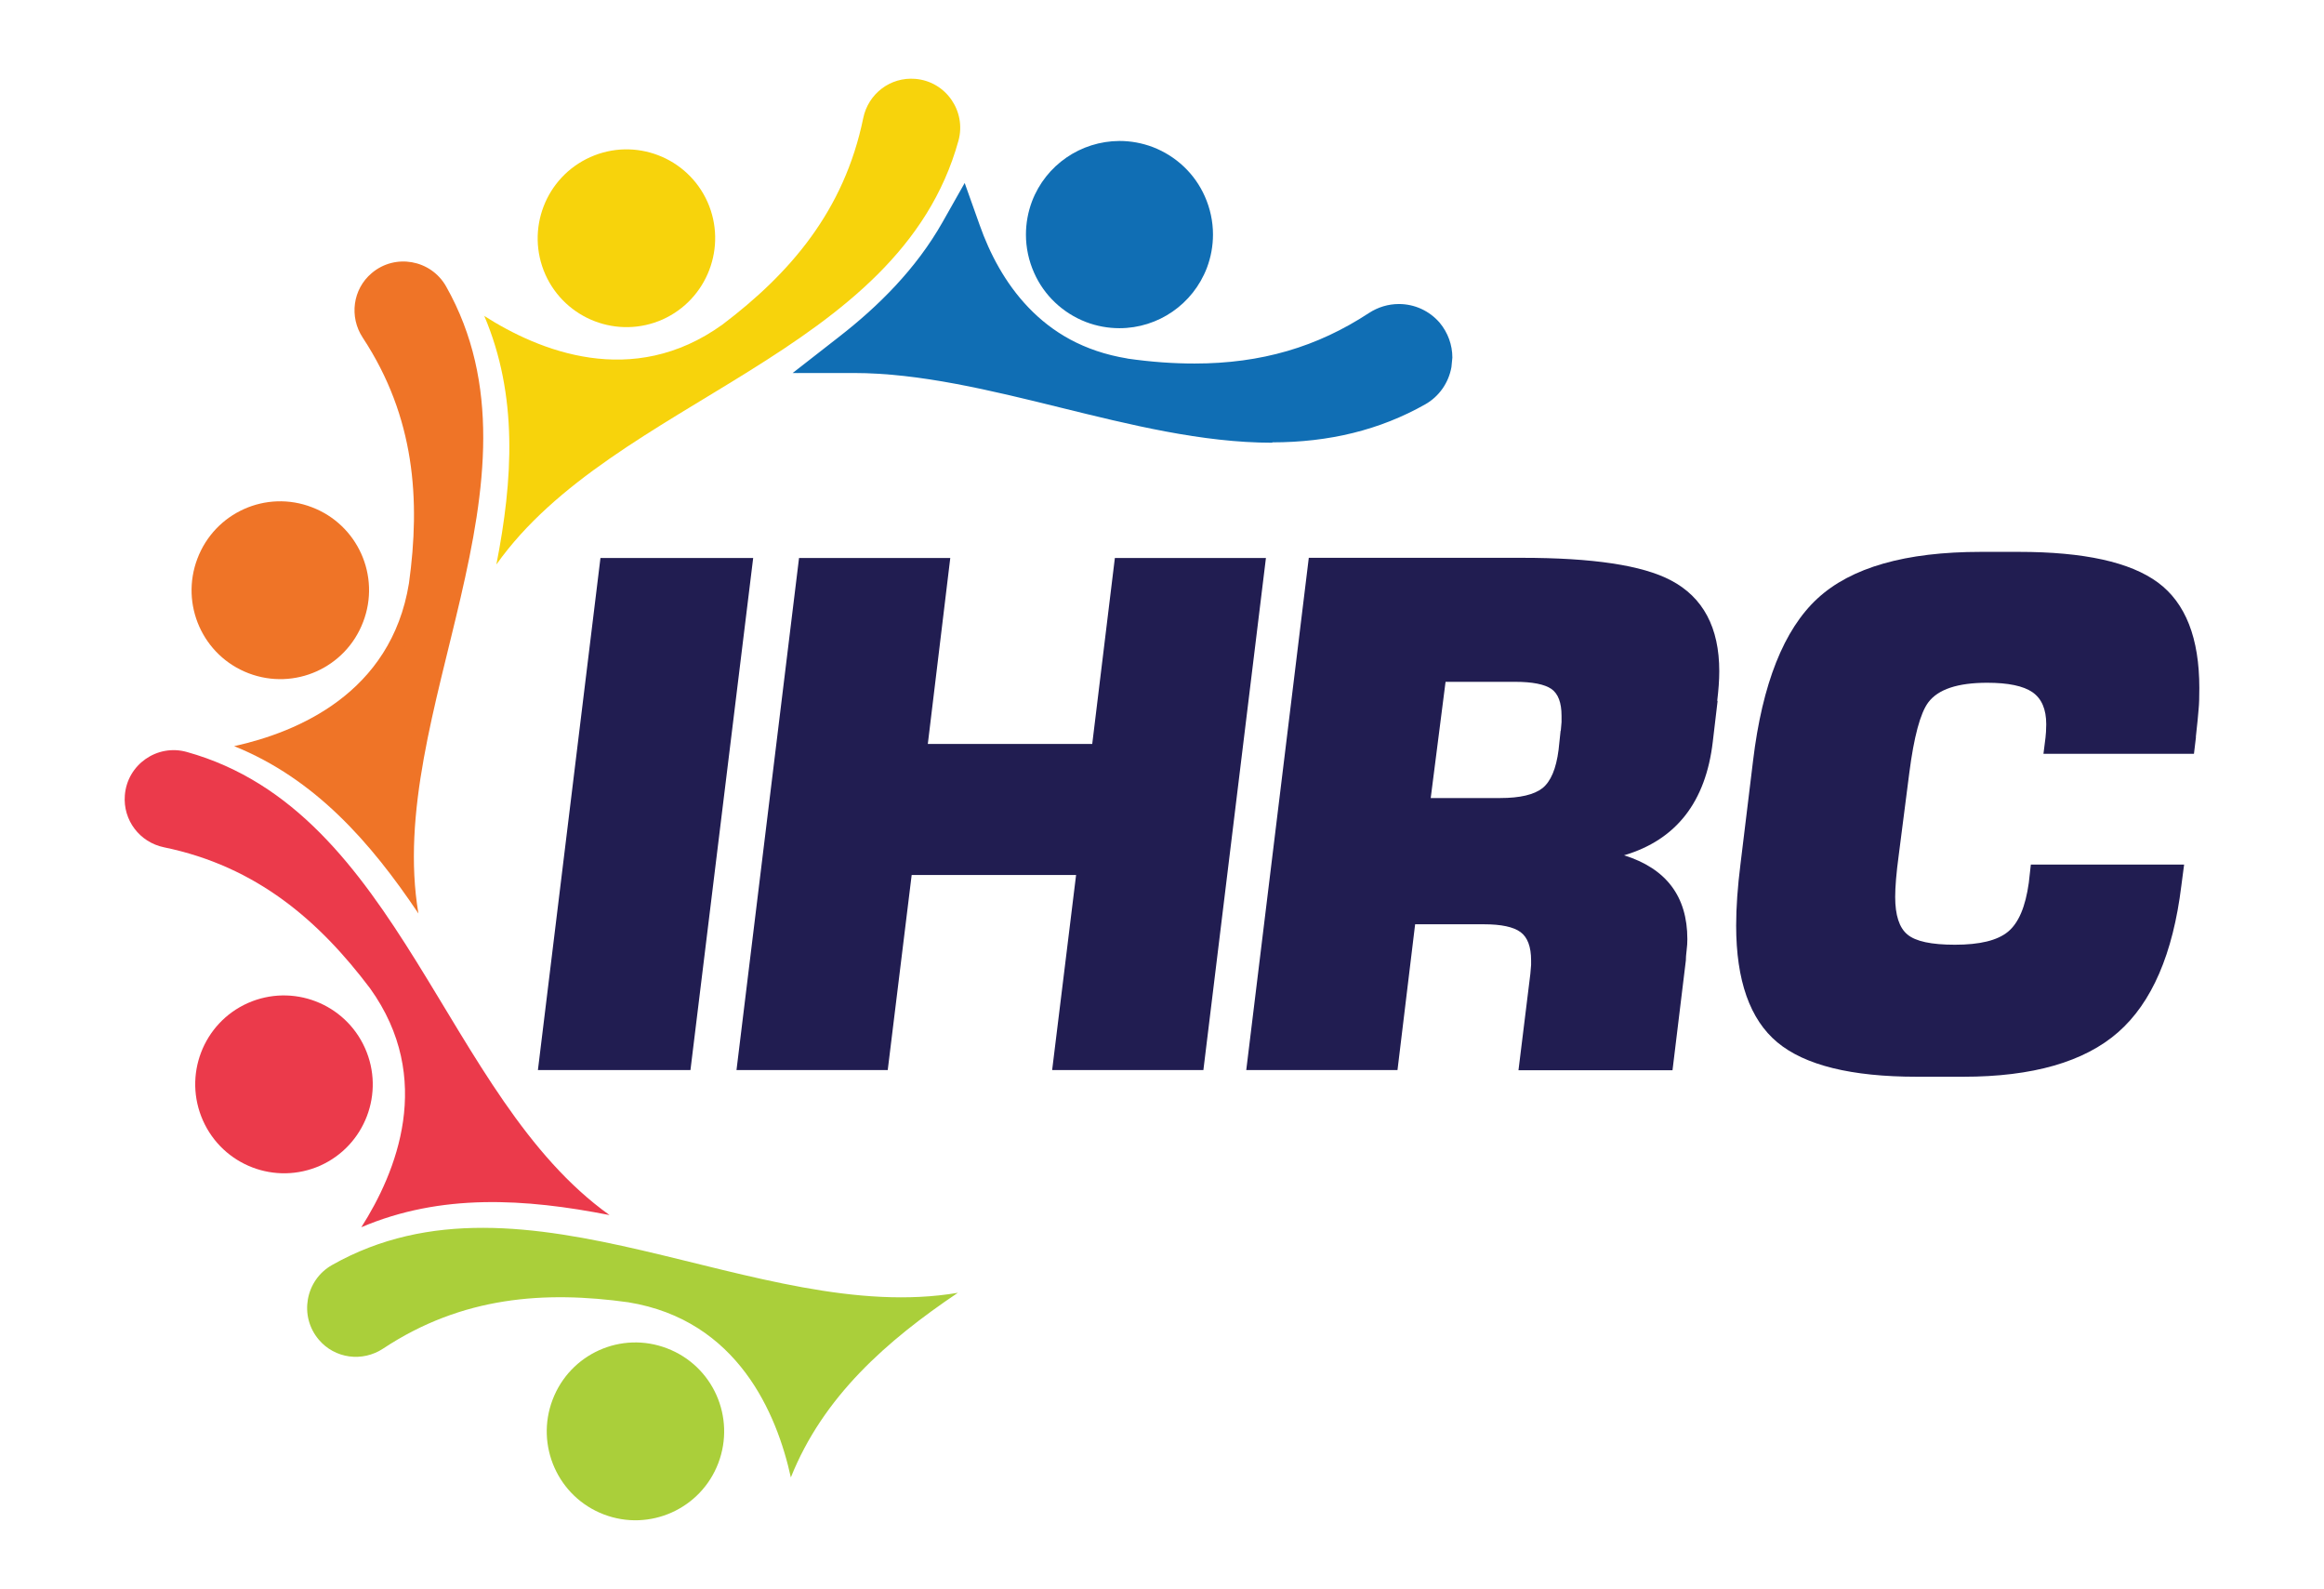 <svg width="256" height="175" viewBox="0 0 256 175" fill="none" xmlns="http://www.w3.org/2000/svg">
<path d="M79.126 161.135C81.047 156.078 78.533 150.426 73.484 148.501C68.435 146.556 62.793 149.095 60.872 154.153C58.95 159.19 61.464 164.862 66.513 166.787C71.542 168.712 77.204 166.193 79.126 161.135Z" fill="#AACF3A"/>
<path d="M69.988 165.682C69.007 165.682 68.046 165.497 67.126 165.149C62.997 163.552 60.912 158.904 62.486 154.747C63.672 151.655 66.697 149.566 69.988 149.566C70.969 149.566 71.93 149.751 72.85 150.099C74.853 150.877 76.447 152.372 77.326 154.338C78.205 156.303 78.267 158.494 77.49 160.501C76.304 163.593 73.279 165.682 69.968 165.682H69.988Z" fill="#AACF3A"/>
<path d="M87.116 162.713C85.583 155.73 81.29 145.389 69.21 143.424C60.052 142.154 50.935 142.748 42.207 148.522C39.917 150.038 36.872 149.628 35.114 147.539C32.927 144.959 33.622 141.007 36.565 139.328C57.926 127.226 83.437 146.126 105.513 142.379C97.664 147.662 90.673 153.805 87.116 162.713Z" fill="#AACF3A"/>
<path d="M87.522 157.859C85.192 151.327 80.204 143.444 69.472 141.703C66.672 141.314 64.137 141.13 61.705 141.13C53.998 141.13 47.294 143.075 41.243 147.068C40.63 147.478 39.914 147.682 39.199 147.682C38.115 147.682 37.114 147.211 36.419 146.392C35.703 145.553 35.417 144.447 35.601 143.382C35.785 142.297 36.46 141.376 37.4 140.823C41.999 138.202 47.151 136.953 53.14 136.953C60.519 136.953 68.348 138.877 75.952 140.761C83.658 142.666 91.63 144.631 99.275 144.631H99.439C95.085 148.051 90.67 152.331 87.522 157.88" fill="#AACF3A"/>
<path d="M114.2 22.344C112.278 27.402 114.793 33.053 119.842 34.978C124.87 36.923 130.532 34.384 132.454 29.326C134.375 24.289 131.861 18.617 126.812 16.692C121.763 14.768 116.121 17.286 114.2 22.344Z" fill="#106EB4"/>
<path d="M123.314 33.892V36.145C122.067 36.145 120.82 35.92 119.635 35.469C117.08 34.486 115.015 32.541 113.911 30.043C113.318 28.712 113.012 27.278 113.012 25.845C113.012 24.596 113.237 23.347 113.686 22.159C115.219 18.166 119.042 15.545 123.314 15.525C124.561 15.525 125.808 15.75 126.993 16.2C129.549 17.183 131.613 19.129 132.717 21.627C133.31 22.958 133.616 24.391 133.616 25.825C133.616 27.074 133.392 28.323 132.942 29.51C131.409 33.503 127.586 36.145 123.314 36.145V31.619C125.665 31.619 127.872 30.104 128.731 27.893C128.997 27.217 129.119 26.521 129.119 25.825C129.119 25.026 128.956 24.227 128.608 23.47C127.975 22.057 126.85 20.992 125.399 20.419C124.725 20.173 124.05 20.03 123.335 20.03C120.963 20.03 118.776 21.545 117.938 23.756C117.672 24.432 117.55 25.128 117.55 25.825C117.55 26.623 117.713 27.422 118.061 28.179C118.694 29.592 119.819 30.657 121.27 31.23C121.945 31.497 122.64 31.619 123.335 31.619V33.872L123.314 33.892Z" fill="#106EB4"/>
<path d="M106.206 20.747C107.739 27.729 112.031 38.07 124.112 40.036C133.27 41.305 142.366 40.711 151.115 34.937C153.404 33.422 156.45 33.831 158.208 35.92C160.395 38.5 159.7 42.452 156.757 44.131C135.396 56.233 109.885 37.333 87.809 41.08C95.658 35.797 102.649 29.654 106.206 20.747Z" fill="#106EB4"/>
<path d="M140.157 46.506V48.759C132.389 48.759 124.397 46.752 116.813 44.889C109.107 42.984 101.298 41.08 94.042 41.08H87.316L92.488 37.046C96.719 33.749 100.889 29.654 103.833 24.453L106.265 20.153L107.921 24.801C109.005 27.872 110.701 31.169 113.297 33.872C115.893 36.575 119.327 38.684 124.192 39.483L123.824 41.715L124.131 39.483C126.85 39.872 129.262 40.036 131.592 40.036C138.93 40.036 145.104 38.213 150.807 34.466C151.788 33.831 152.912 33.483 154.098 33.483C155.835 33.483 157.471 34.241 158.595 35.551C159.494 36.636 159.985 37.988 159.985 39.38L159.883 40.425C159.576 42.165 158.513 43.681 156.98 44.541C152.013 47.346 146.432 48.718 140.116 48.718V44.192C145.799 44.192 150.5 43.005 154.752 40.609C155.12 40.404 155.365 40.056 155.447 39.626V39.36L155.14 38.459C154.875 38.152 154.486 37.988 154.077 37.967L153.26 38.213C146.841 42.452 139.646 44.541 131.551 44.52C128.996 44.52 126.359 44.315 123.456 43.906H123.416C117.569 42.964 113.154 40.281 109.986 36.964C106.817 33.647 104.855 29.756 103.608 26.275L105.734 25.517L107.696 26.644C104.344 32.541 99.704 37.026 95.207 40.547L93.817 38.766V36.514H93.98C102.014 36.514 110.129 38.541 117.835 40.445C125.419 42.309 133.105 44.192 140.096 44.172V46.424L140.157 46.506Z" fill="#106EB4"/>
<path d="M60.071 30.227C62.279 35.163 68.063 37.374 72.99 35.183C77.916 32.971 80.124 27.177 77.936 22.242C75.729 17.307 69.944 15.095 65.018 17.307C60.091 19.518 57.884 25.293 60.071 30.227Z" fill="#F7D30C"/>
<path d="M69.005 34.302C65.837 34.302 62.954 32.439 61.666 29.531C60.788 27.565 60.726 25.374 61.503 23.368C62.28 21.361 63.772 19.764 65.734 18.883C66.777 18.412 67.881 18.187 69.005 18.187C72.173 18.187 75.055 20.05 76.343 22.958C78.162 27.012 76.343 31.784 72.296 33.606C71.253 34.077 70.15 34.302 69.025 34.302" fill="#F7D30C"/>
<path d="M53.309 34.773C59.318 38.623 69.662 42.902 79.596 35.736C86.975 30.145 92.985 23.265 95.09 13.006C95.642 10.324 98.075 8.46 100.814 8.686C104.187 8.952 106.476 12.249 105.577 15.504C99.015 39.196 67.638 43.885 54.678 62.171C56.497 52.875 57.09 43.578 53.329 34.753" fill="#F7D30C"/>
<path d="M57.353 56.315C58.028 50.807 58.11 44.643 56.434 38.5C59.684 40.056 63.67 41.326 67.962 41.326C72.5 41.326 76.732 39.913 80.595 37.128C89.732 30.207 94.863 22.672 96.784 13.334C97.132 11.614 98.645 10.365 100.362 10.365H100.668C101.752 10.467 102.753 11.041 103.367 11.942C104 12.843 104.184 13.969 103.898 15.013C100.28 28.078 88.833 35.019 76.691 42.37C69.843 46.527 62.811 50.786 57.353 56.295" fill="#F7D30C"/>
<path d="M27.388 74.15C32.437 76.075 38.079 73.556 40.001 68.498C41.943 63.441 39.408 57.789 34.359 55.864C29.31 53.919 23.668 56.458 21.747 61.516C19.825 66.573 22.339 72.225 27.388 74.15Z" fill="#EF7427"/>
<path d="M30.859 73.065C29.878 73.065 28.918 72.881 27.998 72.533C25.994 71.754 24.4 70.26 23.541 68.294C22.663 66.328 22.601 64.137 23.378 62.13C24.564 59.038 27.589 56.95 30.88 56.95C31.861 56.95 32.822 57.134 33.742 57.482C37.871 59.059 39.956 63.728 38.382 67.884C37.196 70.976 34.171 73.065 30.859 73.065Z" fill="#EF7427"/>
<path d="M25.793 82.177C32.763 80.641 43.086 76.341 45.049 64.24C46.316 55.066 45.723 45.954 39.959 37.19C38.446 34.896 38.855 31.845 40.94 30.084C43.516 27.893 47.461 28.589 49.137 31.538C61.218 52.936 42.35 78.491 46.091 100.606C40.817 92.743 34.685 85.761 25.793 82.177Z" fill="#EF7427"/>
<path d="M43.862 94.525C40.449 90.143 36.176 85.74 30.637 82.587C37.178 80.252 45.027 75.256 46.765 64.505C48.339 53.161 46.642 44.172 41.409 36.227C40.387 34.671 40.673 32.582 42.063 31.395C42.738 30.821 43.556 30.514 44.414 30.514C45.763 30.514 46.949 31.21 47.603 32.377C54.267 44.172 51.078 57.195 47.685 70.976C45.763 78.778 43.801 86.764 43.821 94.504" fill="#EF7427"/>
<path d="M35.279 128.373C40.206 126.161 42.413 120.366 40.206 115.431C37.998 110.496 32.233 108.285 27.287 110.476C22.36 112.687 20.153 118.462 22.36 123.417C24.568 128.352 30.332 130.564 35.279 128.373Z" fill="#EB3A4B"/>
<path d="M31.291 127.492C28.122 127.492 25.24 125.629 23.932 122.721C23.053 120.755 22.992 118.564 23.769 116.558C24.545 114.551 26.038 112.954 28 112.073C29.042 111.602 30.146 111.377 31.27 111.377C34.439 111.377 37.321 113.24 38.629 116.148C40.428 120.202 38.629 124.974 34.562 126.796C33.519 127.267 32.415 127.492 31.291 127.492Z" fill="#EB3A4B"/>
<path d="M39.795 135.171C43.638 129.151 47.91 118.79 40.756 108.838C35.175 101.446 28.307 95.425 18.066 93.316C15.388 92.763 13.528 90.327 13.753 87.583C14.018 84.204 17.309 81.911 20.56 82.812C44.21 89.385 48.891 120.817 67.145 133.82C57.865 131.997 48.585 131.403 39.774 135.171" fill="#EB3A4B"/>
<path d="M43.517 132.018C46.481 125.752 48.505 116.64 42.168 107.814C35.259 98.661 27.737 93.521 18.416 91.596C16.596 91.207 15.329 89.549 15.472 87.706C15.615 85.822 17.23 84.327 19.11 84.327L20.092 84.47C33.133 88.095 40.063 99.562 47.401 111.725C51.551 118.585 55.802 125.629 61.301 131.096C58.787 130.789 56.477 130.646 54.228 130.646C50.386 130.646 46.849 131.096 43.517 132.018Z" fill="#EB3A4B"/>
<path d="M82.966 61.455L76.057 117.848H59.254L66.143 61.455H82.966Z" fill="#211D51"/>
<path d="M139.448 61.455L132.559 117.848H115.899L118.536 96.368H100.425L97.788 117.848H81.129L88.018 61.455H104.677L102.204 81.931H120.315L122.808 61.455H139.448Z" fill="#211D51"/>
<path d="M189.202 77.201L188.67 81.706C187.894 88.32 184.643 92.498 178.9 94.197C183.54 95.651 185.87 98.722 185.87 103.432C185.87 103.801 185.85 104.21 185.788 104.681C185.727 105.152 185.706 105.5 185.706 105.767L184.235 117.868H167.268L168.577 107.241L168.658 106.278V105.767C168.658 104.272 168.27 103.227 167.493 102.654C166.717 102.081 165.367 101.794 163.466 101.794H155.883L153.941 117.848H137.281L144.17 61.434H167.636C175.445 61.434 180.903 62.253 184.051 63.912C187.607 65.775 189.386 69.113 189.386 73.925C189.386 74.908 189.304 75.993 189.161 77.181M171.929 80.478L172.011 79.536V78.84C172.011 77.386 171.643 76.403 170.887 75.87C170.13 75.359 168.802 75.092 166.901 75.092H159.235L157.6 87.89H165.265C167.432 87.89 168.986 87.522 169.905 86.805C170.825 86.068 171.418 84.675 171.684 82.587L171.909 80.478H171.929Z" fill="#211D51"/>
<path d="M241.899 81.153L241.675 83.017H225.097L225.322 81.235C225.362 80.887 225.403 80.375 225.403 79.761C225.403 78.102 224.892 76.935 223.891 76.239C222.889 75.543 221.213 75.195 218.903 75.195C215.653 75.195 213.486 75.911 212.403 77.365C211.524 78.553 210.829 81.153 210.318 85.126L209.153 94.197C208.887 96.163 208.764 97.678 208.764 98.784C208.764 100.791 209.214 102.183 210.113 102.92C211.013 103.678 212.75 104.046 215.346 104.046C218.085 104.046 220.027 103.575 221.192 102.613C222.358 101.651 223.114 99.869 223.482 97.228L223.707 95.221H240.591L240.285 97.555C239.365 105.05 237.034 110.435 233.314 113.691C229.594 116.947 223.911 118.585 216.266 118.585H211.156C203.92 118.585 198.809 117.315 195.784 114.797C192.759 112.278 191.246 107.978 191.246 101.937C191.246 99.91 191.41 97.658 191.716 95.221L193.106 83.795C194.128 75.297 196.499 69.338 200.199 65.918C203.899 62.499 209.888 60.779 218.208 60.779H222.378C229.553 60.779 234.663 61.905 237.709 64.157C240.755 66.41 242.267 70.28 242.267 75.768C242.267 76.751 242.247 77.549 242.186 78.123C242.145 78.716 242.042 79.74 241.879 81.194" fill="#211D51"/>
</svg>

